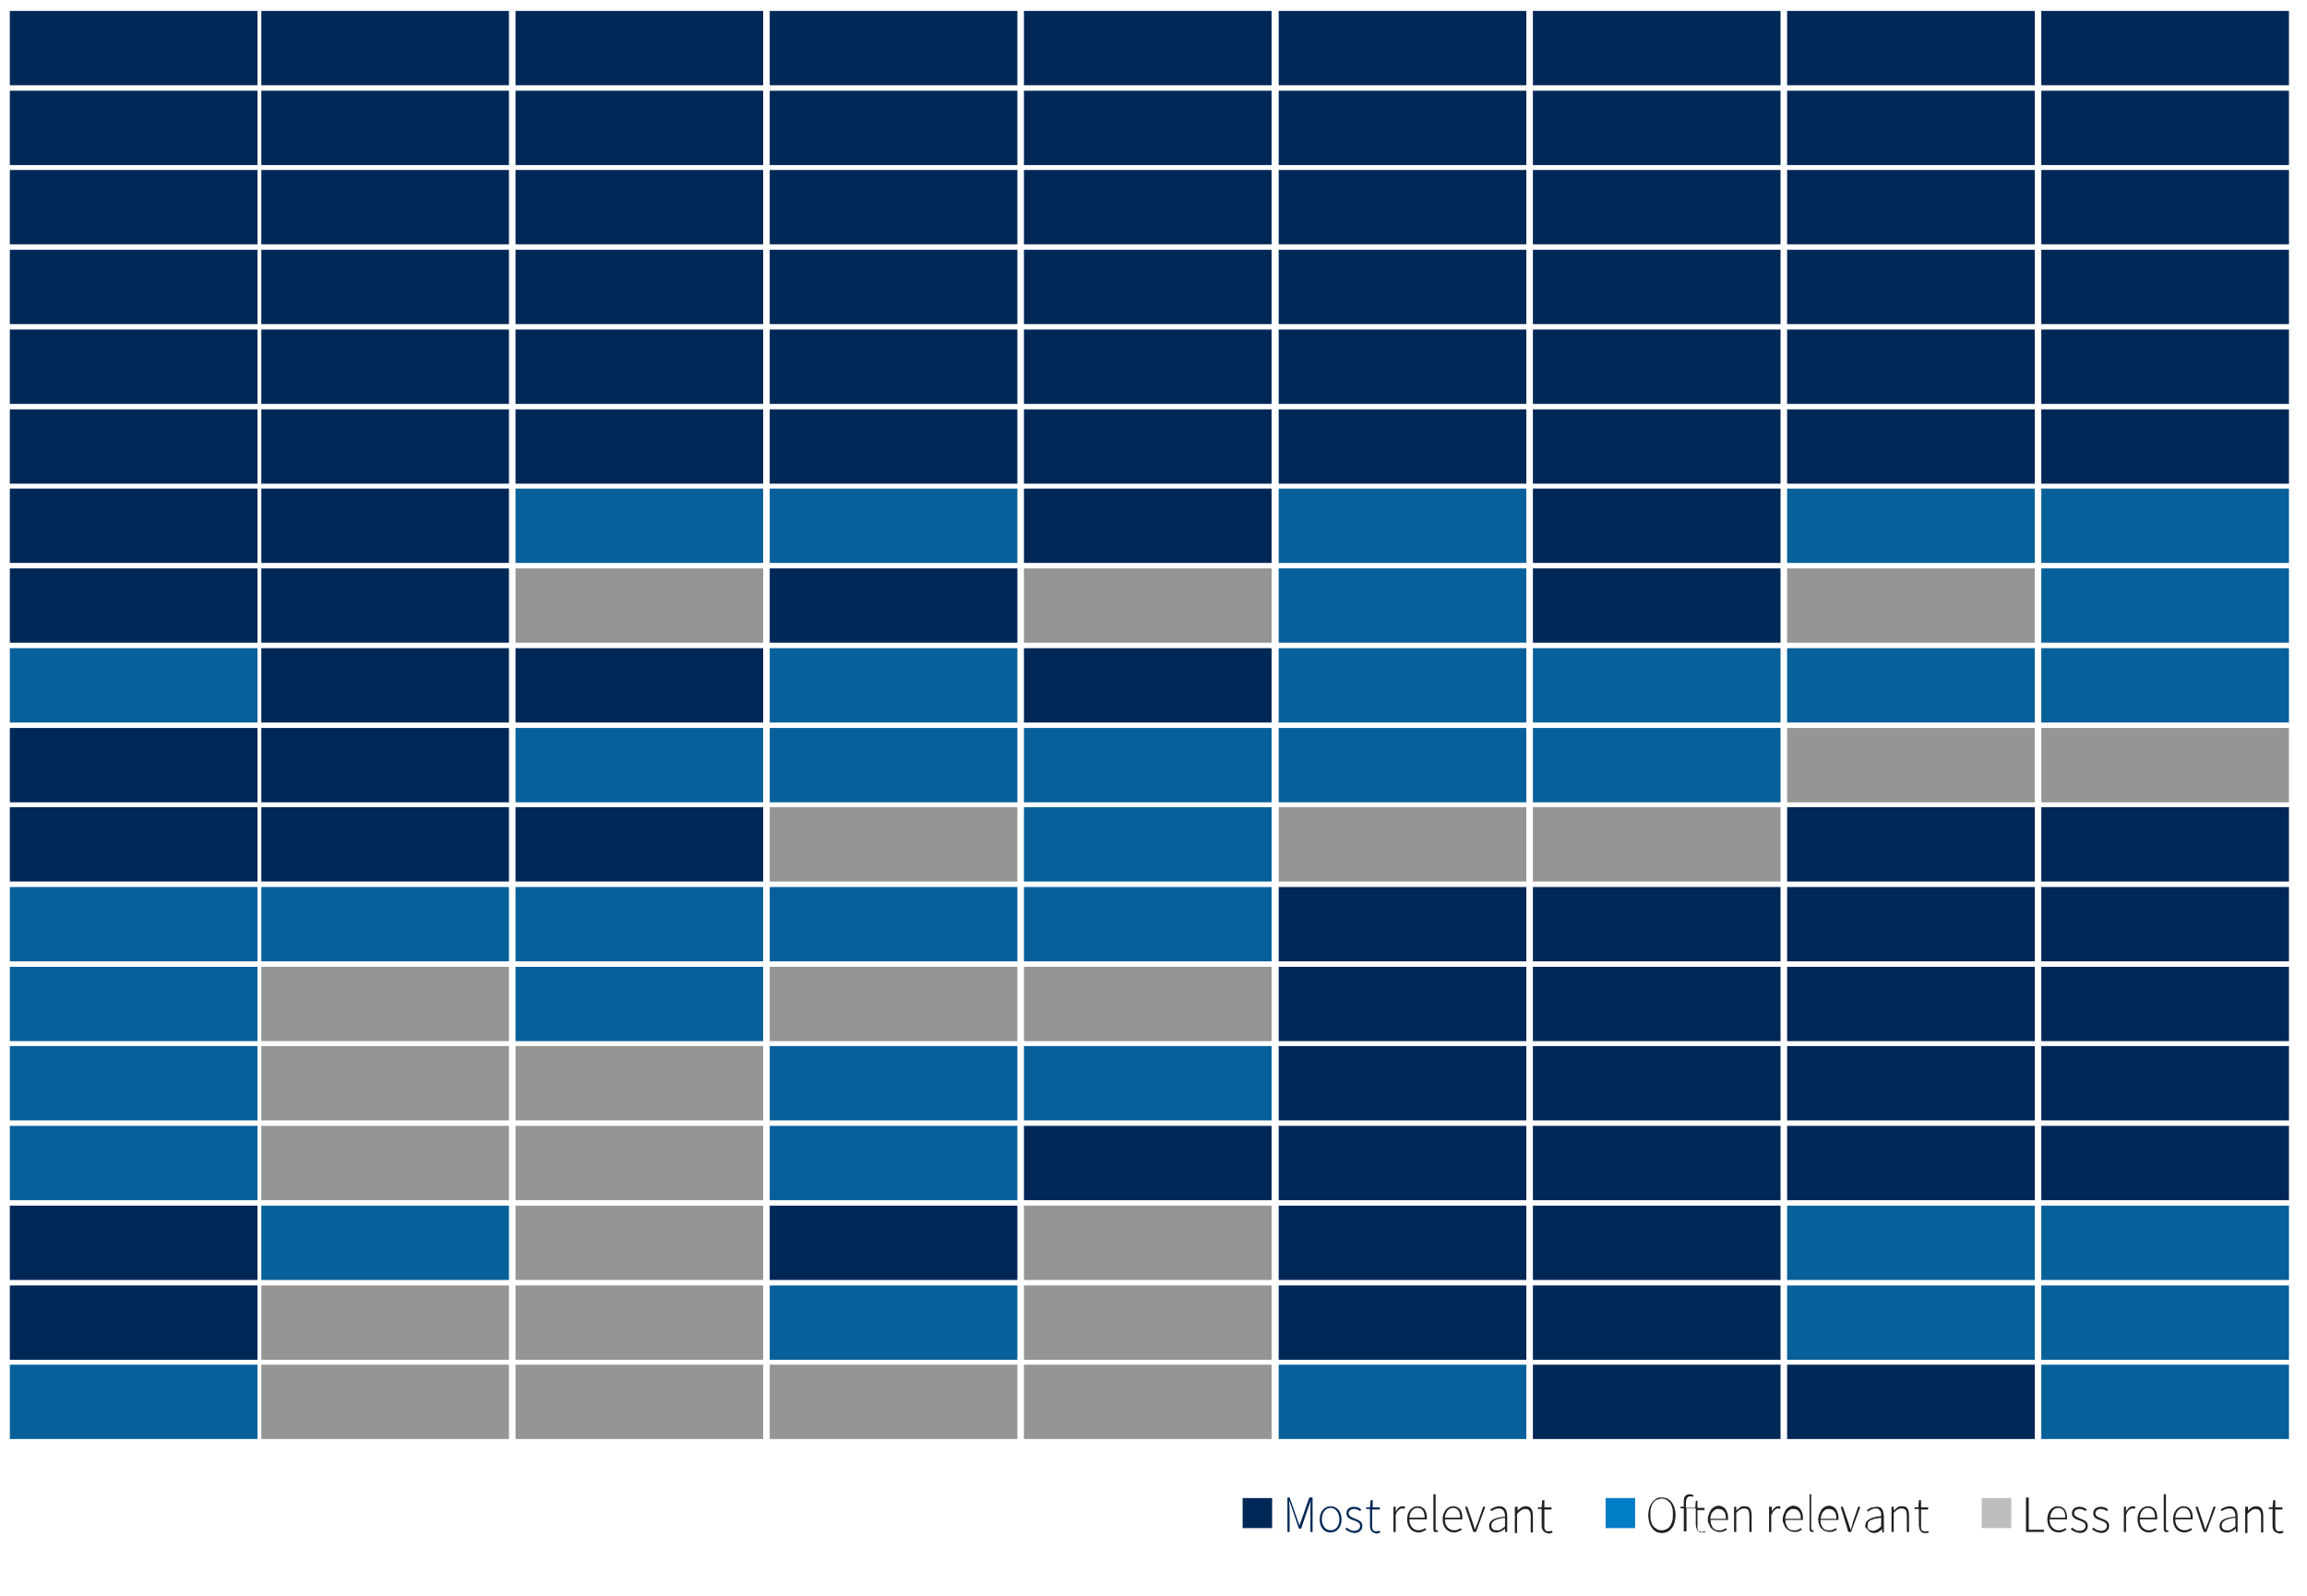 <?xml version="1.0" encoding="utf-8"?>
<!-- Generator: Adobe Illustrator 27.2.0, SVG Export Plug-In . SVG Version: 6.00 Build 0)  -->
<svg version="1.1" id="Layer_1" xmlns="http://www.w3.org/2000/svg" xmlns:xlink="http://www.w3.org/1999/xlink" x="0px" y="0px"
	 viewBox="0 0 422 292" style="enable-background:new 0 0 422 292;" xml:space="preserve">
<style type="text/css">
	.st0{fill:#002857;}
	.st1{fill:#231F20;}
	.st2{fill:#007DC4;}
	.st3{fill:#BBBDBF;}
	.st4{fill:#076099;}
	.st5{fill:#959595;}
</style>
<g>
	<path class="st0" d="M227.3,279.6v-5.5h5.4v5.5H227.3z"/>
</g>
<g>
	<path class="st0" d="M235.3,274h0.6l1.3,3.7c0.2,0.5,0.3,0.9,0.5,1.4l0,0c0.2-0.5,0.3-0.9,0.5-1.4l1.3-3.7h0.6v6.3h-0.4v-4.1
		c0-0.5,0-1.2,0.1-1.7l0,0l-0.5,1.4l-1.3,3.8h-0.4l-1.3-3.8l-0.5-1.4l0,0c0,0.5,0.1,1.2,0.1,1.7v4.1h-0.4V274H235.3z"/>
	<path class="st0" d="M241.4,278c0-1.5,0.9-2.4,2-2.4s2,0.9,2,2.4s-0.9,2.4-2,2.4C242.3,280.4,241.4,279.6,241.4,278z M245,278
		c0-1.2-0.7-2.1-1.6-2.1s-1.6,0.8-1.6,2.1c0,1.2,0.7,2,1.6,2S245,279.3,245,278z"/>
	<path class="st0" d="M246.1,279.8l0.2-0.3c0.4,0.3,0.8,0.6,1.4,0.6c0.7,0,1.1-0.4,1.1-0.9c0-0.6-0.6-0.8-1.1-1
		c-0.7-0.2-1.4-0.5-1.4-1.3c0-0.7,0.5-1.2,1.4-1.2c0.5,0,1,0.2,1.3,0.5l-0.2,0.3c-0.3-0.2-0.6-0.4-1.1-0.4c-0.7,0-1,0.4-1,0.8
		c0,0.5,0.5,0.7,1,0.9c0.7,0.3,1.5,0.5,1.5,1.4c0,0.7-0.5,1.3-1.5,1.3C247.1,280.4,246.5,280.2,246.1,279.8z"/>
	<path class="st0" d="M250.6,279.1v-3h-0.7v-0.3h0.7l0.1-1.3h0.4v1.3h1.3v0.4H251v3c0,0.6,0.1,1,0.8,1c0.2,0,0.4-0.1,0.6-0.1
		l0.1,0.3c-0.3,0.1-0.5,0.2-0.7,0.2C250.8,280.4,250.6,279.9,250.6,279.1z"/>
</g>
<g>
	<path class="st1" d="M254.9,275.7h0.4v0.9l0,0c0.3-0.6,0.7-1,1.3-1c0.2,0,0.3,0,0.4,0.1l-0.1,0.4c-0.1-0.1-0.2-0.1-0.4-0.1
		c-0.4,0-0.9,0.3-1.2,1.2v3.1h-0.4L254.9,275.7L254.9,275.7z"/>
	<path class="st1" d="M257.4,278c0-1.5,0.9-2.4,1.9-2.4c1.1,0,1.7,0.8,1.7,2.1c0,0.1,0,0.2,0,0.3h-3.2c0,1.2,0.7,2,1.7,2
		c0.5,0,0.9-0.2,1.2-0.4l0.2,0.3c-0.4,0.2-0.8,0.5-1.4,0.5C258.3,280.4,257.4,279.5,257.4,278z M260.6,277.7c0-1.2-0.5-1.8-1.3-1.8
		s-1.4,0.7-1.5,1.8H260.6z"/>
	<path class="st1" d="M262.2,279.7v-6.3h0.4v6.3c0,0.2,0.1,0.3,0.2,0.3c0,0,0.1,0,0.2,0l0.1,0.3c-0.1,0-0.2,0-0.3,0
		C262.3,280.4,262.2,280.2,262.2,279.7z"/>
	<path class="st1" d="M263.9,278c0-1.5,0.9-2.4,1.9-2.4c1.1,0,1.7,0.8,1.7,2.1c0,0.1,0,0.2,0,0.3h-3.2c0,1.2,0.7,2,1.7,2
		c0.5,0,0.9-0.2,1.2-0.4l0.2,0.3c-0.4,0.2-0.8,0.5-1.4,0.5C264.8,280.4,263.9,279.5,263.9,278z M267.1,277.7c0-1.2-0.5-1.8-1.3-1.8
		s-1.4,0.7-1.5,1.8H267.1z"/>
	<path class="st1" d="M268,275.7h0.4l1,2.9c0.1,0.4,0.3,0.9,0.4,1.3l0,0c0.1-0.4,0.3-0.9,0.5-1.3l1-2.9h0.4l-1.7,4.6h-0.5L268,275.7
		z"/>
	<path class="st1" d="M272.4,279.2c0-1,0.9-1.5,2.9-1.7c0-0.7-0.2-1.5-1.1-1.5c-0.6,0-1.1,0.3-1.4,0.5l-0.2-0.3
		c0.3-0.2,0.9-0.6,1.7-0.6c1,0,1.4,0.8,1.4,1.8v2.9h-0.4v-0.6l0,0c-0.5,0.4-1,0.7-1.6,0.7C273,280.4,272.4,280.1,272.4,279.2z
		 M275.3,279.3v-1.6c-1.8,0.2-2.5,0.7-2.5,1.4c0,0.7,0.4,0.9,0.9,0.9C274.3,280.1,274.7,279.8,275.3,279.3z"/>
	<path class="st1" d="M277.2,275.7h0.4v0.7l0,0c0.5-0.5,0.9-0.8,1.5-0.8c0.9,0,1.3,0.6,1.3,1.8v3H280v-2.9c0-1-0.3-1.4-1-1.4
		c-0.5,0-0.9,0.3-1.5,0.9v3.5h-0.4v-4.8H277.2z"/>
	<path class="st1" d="M282,279.1v-3h-0.7v-0.3h0.7l0.1-1.3h0.4v1.3h1.3v0.4h-1.3v3c0,0.6,0.1,1,0.8,1c0.2,0,0.4-0.1,0.6-0.1l0.1,0.3
		c-0.3,0.1-0.5,0.2-0.7,0.2C282.3,280.4,282,279.9,282,279.1z"/>
</g>
<g>
	<path class="st2" d="M293.7,279.6v-5.5h5.4v5.5H293.7z"/>
</g>
<path class="st1" d="M304,280.5c-0.4,0-0.7-0.1-1-0.2c-0.3-0.2-0.6-0.4-0.8-0.7c-0.2-0.3-0.4-0.6-0.5-1s-0.2-0.9-0.2-1.4
	s0.1-0.9,0.2-1.3s0.3-0.7,0.5-1s0.5-0.5,0.8-0.7s0.6-0.2,1-0.2s0.7,0.1,1,0.2c0.3,0.2,0.6,0.4,0.8,0.7c0.2,0.3,0.4,0.6,0.5,1
	s0.2,0.8,0.2,1.3s-0.1,1-0.2,1.4s-0.3,0.8-0.5,1c-0.2,0.3-0.5,0.5-0.8,0.7C304.7,280.4,304.4,280.5,304,280.5z M304,280
	c0.3,0,0.6-0.1,0.8-0.2c0.3-0.1,0.5-0.3,0.7-0.6c0.2-0.3,0.3-0.6,0.4-0.9c0.1-0.4,0.1-0.8,0.1-1.2c0-0.4,0-0.8-0.1-1.2
	c-0.1-0.4-0.2-0.6-0.4-0.9c-0.2-0.2-0.4-0.4-0.7-0.6c-0.3-0.1-0.5-0.2-0.8-0.2s-0.6,0.1-0.9,0.2s-0.5,0.3-0.7,0.6
	c-0.2,0.2-0.3,0.5-0.4,0.9s-0.1,0.7-0.1,1.2c0,0.4,0,0.8,0.1,1.2c0.1,0.4,0.2,0.7,0.4,0.9c0.2,0.3,0.4,0.4,0.7,0.6
	C303.4,280,303.7,280,304,280z M312,280.3c-0.1,0.1-0.3,0.1-0.4,0.1s-0.2,0-0.3,0c-0.2,0-0.4,0-0.5-0.1s-0.3-0.2-0.3-0.3
	c-0.1-0.1-0.1-0.3-0.2-0.4c0-0.2-0.1-0.4-0.1-0.6v-3h-1.7v4.2H308V276h-0.6v-0.3h0.6v-1c0-0.5,0.1-0.8,0.3-1
	c0.2-0.2,0.5-0.3,0.8-0.3c0.2,0,0.4,0.1,0.7,0.2l-0.1,0.3c-0.1-0.1-0.2-0.1-0.3-0.1c-0.1,0-0.2,0-0.3,0c-0.2,0-0.4,0.1-0.5,0.3
	c-0.1,0.2-0.2,0.4-0.2,0.8v1h1.7l0.1-1.3h0.3v1.3h1.3v0.4h-1.3v3c0,0.1,0,0.3,0,0.4s0.1,0.2,0.1,0.3s0.1,0.2,0.2,0.2
	s0.2,0.1,0.4,0.1c0.1,0,0.2,0,0.3,0c0.1,0,0.2-0.1,0.3-0.1L312,280.3z M312.4,278c0-0.4,0.1-0.7,0.2-1s0.3-0.6,0.4-0.8
	c0.2-0.2,0.4-0.4,0.6-0.5s0.5-0.2,0.7-0.2c0.5,0,1,0.2,1.3,0.6s0.5,0.9,0.5,1.6c0,0.1,0,0.1,0,0.2s0,0.1,0,0.2h-3.2
	c0,0.3,0,0.6,0.1,0.8c0.1,0.2,0.2,0.5,0.3,0.6c0.1,0.2,0.3,0.3,0.5,0.4s0.4,0.1,0.7,0.1c0.2,0,0.5,0,0.7-0.1s0.4-0.2,0.5-0.3
	l0.2,0.3c-0.2,0.1-0.4,0.2-0.6,0.3c-0.2,0.1-0.5,0.1-0.8,0.1s-0.6-0.1-0.8-0.2c-0.3-0.1-0.5-0.3-0.7-0.5s-0.3-0.5-0.4-0.8
	C312.5,278.8,312.4,278.4,312.4,278z M315.7,277.8c0-0.6-0.1-1-0.4-1.3c-0.2-0.3-0.6-0.4-1-0.4c-0.2,0-0.4,0-0.5,0.1
	c-0.2,0.1-0.3,0.2-0.5,0.4c-0.1,0.2-0.3,0.3-0.3,0.6c-0.1,0.2-0.1,0.5-0.2,0.7h2.9V277.8z M317.2,275.7h0.4v0.7l0,0
	c0.2-0.2,0.5-0.4,0.7-0.6s0.5-0.2,0.8-0.2c0.5,0,0.8,0.1,1,0.4s0.3,0.7,0.3,1.3v3H320v-2.9c0-0.5-0.1-0.9-0.2-1.1
	c-0.2-0.2-0.4-0.3-0.8-0.3c-0.3,0-0.5,0.1-0.7,0.2s-0.5,0.4-0.7,0.6v3.5h-0.4L317.2,275.7L317.2,275.7z M323.7,275.7h0.4v0.9l0,0
	c0.1-0.3,0.3-0.5,0.5-0.7s0.5-0.3,0.7-0.3c0.1,0,0.2,0,0.2,0c0.1,0,0.1,0,0.2,0.1l-0.1,0.4c-0.1,0-0.1-0.1-0.2-0.1s-0.1,0-0.2,0
	c-0.2,0-0.4,0.1-0.6,0.3c-0.2,0.2-0.4,0.5-0.6,0.9v3.1h-0.4v-4.6H323.7z M326.1,278c0-0.4,0.1-0.7,0.2-1s0.3-0.6,0.4-0.8
	c0.2-0.2,0.4-0.4,0.6-0.5s0.5-0.2,0.7-0.2c0.5,0,1,0.2,1.3,0.6s0.5,0.9,0.5,1.6c0,0.1,0,0.1,0,0.2s0,0.1,0,0.2h-3.2
	c0,0.3,0,0.6,0.1,0.8c0.1,0.2,0.2,0.5,0.3,0.6c0.1,0.2,0.3,0.3,0.5,0.4s0.4,0.1,0.7,0.1c0.2,0,0.5,0,0.7-0.1s0.4-0.2,0.5-0.3
	l0.2,0.3c-0.2,0.1-0.4,0.2-0.6,0.3c-0.2,0.1-0.5,0.1-0.8,0.1s-0.6-0.1-0.8-0.2c-0.3-0.1-0.5-0.3-0.7-0.5s-0.3-0.5-0.4-0.8
	C326.2,278.8,326.1,278.4,326.1,278z M329.4,277.8c0-0.6-0.1-1-0.4-1.3c-0.2-0.3-0.6-0.4-1-0.4c-0.2,0-0.4,0-0.5,0.1
	c-0.2,0.1-0.3,0.2-0.5,0.4c-0.1,0.2-0.3,0.3-0.3,0.6c-0.1,0.2-0.1,0.5-0.2,0.7h2.9V277.8z M330.9,273.4h0.4v6.3c0,0.1,0,0.2,0.1,0.2
	l0.1,0.1c0,0,0,0,0.1,0h0.1l0.1,0.3h-0.1c0,0-0.1,0-0.2,0c-0.4,0-0.5-0.2-0.5-0.7v-6.2H330.9z M332.6,278c0-0.4,0.1-0.7,0.2-1
	s0.3-0.6,0.4-0.8c0.2-0.2,0.4-0.4,0.6-0.5s0.5-0.2,0.7-0.2c0.5,0,1,0.2,1.3,0.6s0.5,0.9,0.5,1.6c0,0.1,0,0.1,0,0.2s0,0.1,0,0.2H333
	c0,0.3,0,0.6,0.1,0.8c0.1,0.2,0.2,0.5,0.3,0.6c0.1,0.2,0.3,0.3,0.5,0.4s0.4,0.1,0.7,0.1c0.2,0,0.5,0,0.7-0.1s0.4-0.2,0.5-0.3
	l0.2,0.3c-0.2,0.1-0.4,0.2-0.6,0.3c-0.2,0.1-0.5,0.1-0.8,0.1s-0.6-0.1-0.8-0.2c-0.3-0.1-0.5-0.3-0.7-0.5s-0.3-0.5-0.4-0.8
	C332.7,278.8,332.6,278.4,332.6,278z M335.9,277.8c0-0.6-0.1-1-0.4-1.3c-0.2-0.3-0.6-0.4-1-0.4c-0.2,0-0.4,0-0.5,0.1
	c-0.2,0.1-0.3,0.2-0.5,0.4c-0.1,0.2-0.3,0.3-0.3,0.6c-0.1,0.2-0.1,0.5-0.2,0.7h2.9V277.8z M336.7,275.7h0.4l1,2.9
	c0.1,0.2,0.1,0.4,0.2,0.7c0.1,0.2,0.2,0.4,0.2,0.7l0,0c0.1-0.2,0.2-0.4,0.2-0.7c0.1-0.2,0.2-0.4,0.2-0.7l1-2.9h0.4l-1.7,4.6h-0.5
	L336.7,275.7z M341.2,279.2c0-0.5,0.2-0.9,0.7-1.2c0.5-0.3,1.2-0.5,2.2-0.6c0-0.2,0-0.3,0-0.5s-0.1-0.3-0.2-0.5
	c-0.1-0.1-0.2-0.2-0.3-0.3c-0.1-0.1-0.3-0.1-0.5-0.1c-0.3,0-0.6,0.1-0.8,0.2c-0.2,0.1-0.4,0.2-0.6,0.4l-0.2-0.3
	c0.1-0.1,0.2-0.1,0.3-0.2c0.1-0.1,0.2-0.1,0.4-0.2c0.1-0.1,0.3-0.1,0.5-0.1s0.3-0.1,0.5-0.1c0.3,0,0.5,0,0.7,0.1s0.3,0.2,0.4,0.4
	c0.1,0.2,0.2,0.3,0.2,0.6c0,0.2,0.1,0.4,0.1,0.7v2.9h-0.3v-0.6l0,0c-0.2,0.2-0.5,0.3-0.7,0.5c-0.3,0.1-0.5,0.2-0.8,0.2
	c-0.2,0-0.3,0-0.5-0.1s-0.3-0.1-0.4-0.2s-0.2-0.2-0.3-0.4C341.2,279.6,341.2,279.4,341.2,279.2z M341.6,279.2c0,0.3,0.1,0.6,0.3,0.7
	c0.2,0.1,0.4,0.2,0.7,0.2c0.3,0,0.5-0.1,0.7-0.2s0.5-0.3,0.8-0.6v-1.6c-0.5,0.1-0.8,0.1-1.2,0.2c-0.3,0.1-0.6,0.2-0.8,0.3
	c-0.2,0.1-0.3,0.2-0.4,0.4C341.7,278.8,341.6,279,341.6,279.2z M346,275.7h0.4v0.7l0,0c0.2-0.2,0.5-0.4,0.7-0.6s0.5-0.2,0.8-0.2
	c0.5,0,0.8,0.1,1,0.4s0.3,0.7,0.3,1.3v3h-0.4v-2.9c0-0.5-0.1-0.9-0.2-1.1c-0.2-0.2-0.4-0.3-0.8-0.3c-0.3,0-0.5,0.1-0.7,0.2
	s-0.5,0.4-0.7,0.6v3.5H346V275.7z M350.9,276.1h-0.7v-0.3h0.7l0.1-1.3h0.4v1.3h1.3v0.4h-1.3v3c0,0.1,0,0.3,0,0.4s0.1,0.2,0.1,0.3
	s0.1,0.2,0.2,0.2s0.2,0.1,0.4,0.1c0.1,0,0.2,0,0.3,0c0.1,0,0.2-0.1,0.3-0.1l0.1,0.3c-0.1,0.1-0.3,0.1-0.4,0.1s-0.2,0-0.3,0
	c-0.2,0-0.4,0-0.5-0.1s-0.3-0.2-0.3-0.3c-0.1-0.1-0.1-0.3-0.2-0.4c0-0.2-0.1-0.4-0.1-0.6v-3H350.9z"/>
<g>
	<path class="st3" d="M362.5,279.6v-5.5h5.4v5.5H362.5z"/>
</g>
<g>
	<path class="st1" d="M370.7,274h0.4v5.9h2.8v0.4h-3.3V274H370.7z"/>
	<path class="st1" d="M374.5,278c0-1.5,0.9-2.4,1.9-2.4c1.1,0,1.7,0.8,1.7,2.1c0,0.1,0,0.2,0,0.3h-3.2c0,1.2,0.7,2,1.7,2
		c0.5,0,0.9-0.2,1.2-0.4l0.2,0.3c-0.4,0.2-0.8,0.5-1.4,0.5C375.4,280.4,374.5,279.5,374.5,278z M377.8,277.7c0-1.2-0.5-1.8-1.3-1.8
		s-1.4,0.7-1.5,1.8H377.8z"/>
	<path class="st1" d="M378.8,279.8l0.2-0.3c0.4,0.3,0.8,0.6,1.4,0.6c0.7,0,1.1-0.4,1.1-0.9c0-0.6-0.6-0.8-1.1-1
		c-0.7-0.2-1.4-0.5-1.4-1.3c0-0.7,0.5-1.2,1.4-1.2c0.5,0,1,0.2,1.3,0.5l-0.2,0.3c-0.3-0.2-0.6-0.4-1.1-0.4c-0.7,0-1,0.4-1,0.8
		c0,0.5,0.5,0.7,1,0.9c0.7,0.3,1.5,0.5,1.5,1.4c0,0.7-0.5,1.3-1.5,1.3C379.8,280.4,379.2,280.2,378.8,279.8z"/>
	<path class="st1" d="M382.7,279.8l0.2-0.3c0.4,0.3,0.8,0.6,1.4,0.6c0.7,0,1.1-0.4,1.1-0.9c0-0.6-0.6-0.8-1.1-1
		c-0.7-0.2-1.4-0.5-1.4-1.3c0-0.7,0.5-1.2,1.4-1.2c0.5,0,1,0.2,1.3,0.5l-0.2,0.3c-0.3-0.2-0.6-0.4-1.1-0.4c-0.7,0-1,0.4-1,0.8
		c0,0.5,0.5,0.7,1,0.9c0.7,0.3,1.5,0.5,1.5,1.4c0,0.7-0.5,1.3-1.5,1.3C383.7,280.4,383.1,280.2,382.7,279.8z"/>
	<path class="st1" d="M388.5,275.7h0.4v0.9l0,0c0.3-0.6,0.7-1,1.3-1c0.2,0,0.3,0,0.4,0.1l-0.1,0.4c-0.1-0.1-0.2-0.1-0.4-0.1
		c-0.4,0-0.9,0.3-1.2,1.2v3.1h-0.4L388.5,275.7L388.5,275.7z"/>
	<path class="st1" d="M391,278c0-1.5,0.9-2.4,1.9-2.4c1.1,0,1.7,0.8,1.7,2.1c0,0.1,0,0.2,0,0.3h-3.2c0,1.2,0.7,2,1.7,2
		c0.5,0,0.9-0.2,1.2-0.4l0.2,0.3c-0.4,0.2-0.8,0.5-1.4,0.5C391.9,280.4,391,279.5,391,278z M394.2,277.7c0-1.2-0.5-1.8-1.3-1.8
		s-1.4,0.7-1.5,1.8H394.2z"/>
	<path class="st1" d="M395.8,279.7v-6.3h0.4v6.3c0,0.2,0.1,0.3,0.2,0.3c0,0,0.1,0,0.2,0l0.1,0.3c-0.1,0-0.2,0-0.3,0
		C396,280.4,395.8,280.2,395.8,279.7z"/>
	<path class="st1" d="M397.5,278c0-1.5,0.9-2.4,1.9-2.4c1.1,0,1.7,0.8,1.7,2.1c0,0.1,0,0.2,0,0.3h-3.2c0,1.2,0.7,2,1.7,2
		c0.5,0,0.9-0.2,1.2-0.4l0.2,0.3c-0.4,0.2-0.8,0.5-1.4,0.5C398.4,280.4,397.5,279.5,397.5,278z M400.7,277.7c0-1.2-0.5-1.8-1.3-1.8
		s-1.4,0.7-1.5,1.8H400.7z"/>
	<path class="st1" d="M401.6,275.7h0.4l1,2.9c0.1,0.4,0.3,0.9,0.4,1.3l0,0c0.1-0.4,0.3-0.9,0.5-1.3l1-2.9h0.4l-1.7,4.6h-0.5
		L401.6,275.7z"/>
	<path class="st1" d="M406,279.2c0-1,0.9-1.5,2.9-1.7c0-0.7-0.2-1.5-1.1-1.5c-0.6,0-1.1,0.3-1.4,0.5l-0.2-0.3
		c0.3-0.2,0.9-0.6,1.7-0.6c1,0,1.4,0.8,1.4,1.8v2.9H409v-0.6l0,0c-0.5,0.4-1,0.7-1.6,0.7C406.6,280.4,406,280.1,406,279.2z
		 M408.9,279.3v-1.6c-1.8,0.2-2.5,0.7-2.5,1.4c0,0.7,0.4,0.9,0.9,0.9C407.9,280.1,408.3,279.8,408.9,279.3z"/>
	<path class="st1" d="M410.8,275.7h0.4v0.7l0,0c0.5-0.5,0.9-0.8,1.5-0.8c0.9,0,1.3,0.6,1.3,1.8v3h-0.4v-2.9c0-1-0.3-1.4-1-1.4
		c-0.5,0-0.9,0.3-1.5,0.9v3.5h-0.4v-4.8H410.8z"/>
	<path class="st1" d="M415.7,279.1v-3H415v-0.3h0.7l0.1-1.3h0.4v1.3h1.3v0.4h-1.3v3c0,0.6,0.1,1,0.8,1c0.2,0,0.4-0.1,0.6-0.1
		l0.1,0.3c-0.3,0.1-0.5,0.2-0.7,0.2C415.9,280.4,415.7,279.9,415.7,279.1z"/>
</g>
<rect x="47.8" y="2" class="st0" width="45.3" height="13.6"/>
<rect x="94.3" y="2" class="st0" width="45.3" height="13.6"/>
<rect x="140.8" y="2" class="st0" width="45.3" height="13.6"/>
<rect x="187.3" y="2" class="st0" width="45.3" height="13.6"/>
<rect x="233.9" y="2" class="st0" width="45.3" height="13.6"/>
<rect x="280.4" y="2" class="st0" width="45.3" height="13.6"/>
<rect x="326.9" y="2" class="st0" width="45.3" height="13.6"/>
<rect x="373.4" y="2" class="st0" width="45.3" height="13.6"/>
<rect x="47.8" y="16.6" class="st0" width="45.3" height="13.6"/>
<rect x="94.3" y="16.6" class="st0" width="45.3" height="13.6"/>
<rect x="140.8" y="16.6" class="st0" width="45.3" height="13.6"/>
<rect x="187.3" y="16.6" class="st0" width="45.3" height="13.6"/>
<rect x="233.9" y="16.6" class="st0" width="45.3" height="13.6"/>
<rect x="280.4" y="16.6" class="st0" width="45.3" height="13.6"/>
<rect x="326.9" y="16.6" class="st0" width="45.3" height="13.6"/>
<rect x="373.4" y="16.6" class="st0" width="45.3" height="13.6"/>
<rect x="47.8" y="31.1" class="st0" width="45.3" height="13.6"/>
<rect x="94.3" y="31.1" class="st0" width="45.3" height="13.6"/>
<rect x="140.8" y="31.1" class="st0" width="45.3" height="13.6"/>
<rect x="187.3" y="31.1" class="st0" width="45.3" height="13.6"/>
<rect x="233.9" y="31.1" class="st0" width="45.3" height="13.6"/>
<rect x="280.4" y="31.1" class="st0" width="45.3" height="13.6"/>
<rect x="326.9" y="31.1" class="st0" width="45.3" height="13.6"/>
<rect x="373.4" y="31.1" class="st0" width="45.3" height="13.6"/>
<rect x="47.8" y="45.7" class="st0" width="45.3" height="13.6"/>
<rect x="94.3" y="45.7" class="st0" width="45.3" height="13.6"/>
<rect x="140.8" y="45.7" class="st0" width="45.3" height="13.6"/>
<rect x="187.3" y="45.7" class="st0" width="45.3" height="13.6"/>
<rect x="233.9" y="45.7" class="st0" width="45.3" height="13.6"/>
<rect x="280.4" y="45.7" class="st0" width="45.3" height="13.6"/>
<rect x="326.9" y="45.7" class="st0" width="45.3" height="13.6"/>
<rect x="373.4" y="45.7" class="st0" width="45.3" height="13.6"/>
<rect x="47.8" y="60.3" class="st0" width="45.3" height="13.6"/>
<rect x="94.3" y="60.3" class="st0" width="45.3" height="13.6"/>
<rect x="140.8" y="60.3" class="st0" width="45.3" height="13.6"/>
<rect x="187.3" y="60.3" class="st0" width="45.3" height="13.6"/>
<rect x="233.9" y="60.3" class="st0" width="45.3" height="13.6"/>
<rect x="280.4" y="60.3" class="st0" width="45.3" height="13.6"/>
<rect x="326.9" y="60.3" class="st0" width="45.3" height="13.6"/>
<rect x="373.4" y="60.3" class="st0" width="45.3" height="13.6"/>
<rect x="47.8" y="74.9" class="st0" width="45.3" height="13.6"/>
<rect x="94.3" y="74.9" class="st0" width="45.3" height="13.6"/>
<rect x="140.8" y="74.9" class="st0" width="45.3" height="13.6"/>
<rect x="187.3" y="74.9" class="st0" width="45.3" height="13.6"/>
<rect x="233.9" y="74.9" class="st0" width="45.3" height="13.6"/>
<rect x="280.4" y="74.9" class="st0" width="45.3" height="13.6"/>
<rect x="326.9" y="74.9" class="st0" width="45.3" height="13.6"/>
<rect x="373.4" y="74.9" class="st0" width="45.3" height="13.6"/>
<rect x="47.8" y="89.4" class="st0" width="45.3" height="13.6"/>
<rect x="94.3" y="89.4" class="st4" width="45.3" height="13.6"/>
<rect x="140.8" y="89.4" class="st4" width="45.3" height="13.6"/>
<rect x="187.3" y="89.4" class="st0" width="45.3" height="13.6"/>
<rect x="233.9" y="89.4" class="st4" width="45.3" height="13.6"/>
<rect x="280.4" y="89.4" class="st0" width="45.3" height="13.6"/>
<rect x="326.9" y="89.4" class="st4" width="45.3" height="13.6"/>
<rect x="373.4" y="89.4" class="st4" width="45.3" height="13.6"/>
<rect x="47.8" y="104" class="st0" width="45.3" height="13.6"/>
<rect x="94.3" y="104" class="st5" width="45.3" height="13.6"/>
<rect x="140.8" y="104" class="st0" width="45.3" height="13.6"/>
<rect x="187.3" y="104" class="st5" width="45.3" height="13.6"/>
<rect x="233.9" y="104" class="st4" width="45.3" height="13.6"/>
<rect x="280.4" y="104" class="st0" width="45.3" height="13.6"/>
<rect x="326.9" y="104" class="st5" width="45.3" height="13.6"/>
<rect x="373.4" y="104" class="st4" width="45.3" height="13.6"/>
<rect x="47.8" y="118.6" class="st0" width="45.3" height="13.6"/>
<rect x="94.3" y="118.6" class="st0" width="45.3" height="13.6"/>
<rect x="140.8" y="118.6" class="st4" width="45.3" height="13.6"/>
<rect x="187.3" y="118.6" class="st0" width="45.3" height="13.6"/>
<rect x="233.9" y="118.6" class="st4" width="45.3" height="13.6"/>
<rect x="280.4" y="118.6" class="st4" width="45.3" height="13.6"/>
<rect x="326.9" y="118.6" class="st4" width="45.3" height="13.6"/>
<rect x="373.4" y="118.6" class="st4" width="45.3" height="13.6"/>
<rect x="47.8" y="133.2" class="st0" width="45.3" height="13.6"/>
<rect x="94.3" y="133.2" class="st4" width="45.3" height="13.6"/>
<rect x="140.8" y="133.2" class="st4" width="45.3" height="13.6"/>
<rect x="187.3" y="133.2" class="st4" width="45.3" height="13.6"/>
<rect x="233.9" y="133.2" class="st4" width="45.3" height="13.6"/>
<rect x="280.4" y="133.2" class="st4" width="45.3" height="13.6"/>
<rect x="326.9" y="133.2" class="st5" width="45.3" height="13.6"/>
<rect x="373.4" y="133.2" class="st5" width="45.3" height="13.6"/>
<rect x="47.8" y="147.7" class="st0" width="45.3" height="13.6"/>
<rect x="94.3" y="147.7" class="st0" width="45.3" height="13.6"/>
<rect x="140.8" y="147.7" class="st5" width="45.3" height="13.6"/>
<rect x="187.3" y="147.7" class="st4" width="45.3" height="13.6"/>
<rect x="233.9" y="147.7" class="st5" width="45.3" height="13.6"/>
<rect x="280.4" y="147.7" class="st5" width="45.3" height="13.6"/>
<rect x="326.9" y="147.7" class="st0" width="45.3" height="13.6"/>
<rect x="373.4" y="147.7" class="st0" width="45.3" height="13.6"/>
<rect x="47.8" y="162.3" class="st4" width="45.3" height="13.6"/>
<rect x="94.3" y="162.3" class="st4" width="45.3" height="13.6"/>
<rect x="140.8" y="162.3" class="st4" width="45.3" height="13.6"/>
<rect x="187.3" y="162.3" class="st4" width="45.3" height="13.6"/>
<rect x="233.9" y="162.3" class="st0" width="45.3" height="13.6"/>
<rect x="280.4" y="162.3" class="st0" width="45.3" height="13.6"/>
<rect x="326.9" y="162.3" class="st0" width="45.3" height="13.6"/>
<rect x="373.4" y="162.3" class="st0" width="45.3" height="13.6"/>
<rect x="47.8" y="176.9" class="st5" width="45.3" height="13.6"/>
<rect x="94.3" y="176.9" class="st4" width="45.3" height="13.6"/>
<rect x="140.8" y="176.9" class="st5" width="45.3" height="13.6"/>
<rect x="187.3" y="176.9" class="st5" width="45.3" height="13.6"/>
<rect x="233.9" y="176.9" class="st0" width="45.3" height="13.6"/>
<rect x="280.4" y="176.9" class="st0" width="45.3" height="13.6"/>
<rect x="326.9" y="176.9" class="st0" width="45.3" height="13.6"/>
<rect x="373.4" y="176.9" class="st0" width="45.3" height="13.6"/>
<rect x="47.8" y="191.4" class="st5" width="45.3" height="13.6"/>
<rect x="94.3" y="191.4" class="st5" width="45.3" height="13.6"/>
<rect x="140.8" y="191.4" class="st4" width="45.3" height="13.6"/>
<rect x="187.3" y="191.4" class="st4" width="45.3" height="13.6"/>
<rect x="233.9" y="191.4" class="st0" width="45.3" height="13.6"/>
<rect x="280.4" y="191.4" class="st0" width="45.3" height="13.6"/>
<rect x="326.9" y="191.4" class="st0" width="45.3" height="13.6"/>
<rect x="373.4" y="191.4" class="st0" width="45.3" height="13.6"/>
<rect x="47.8" y="206" class="st5" width="45.3" height="13.6"/>
<rect x="94.3" y="206" class="st5" width="45.3" height="13.6"/>
<rect x="140.8" y="206" class="st4" width="45.3" height="13.6"/>
<rect x="187.3" y="206" class="st0" width="45.3" height="13.6"/>
<rect x="233.9" y="206" class="st0" width="45.3" height="13.6"/>
<rect x="280.4" y="206" class="st0" width="45.3" height="13.6"/>
<rect x="326.9" y="206" class="st0" width="45.3" height="13.6"/>
<rect x="373.4" y="206" class="st0" width="45.3" height="13.6"/>
<rect x="47.8" y="220.6" class="st4" width="45.3" height="13.6"/>
<rect x="94.3" y="220.6" class="st5" width="45.3" height="13.6"/>
<rect x="140.8" y="220.6" class="st0" width="45.3" height="13.6"/>
<rect x="187.3" y="220.6" class="st5" width="45.3" height="13.6"/>
<rect x="233.9" y="220.6" class="st0" width="45.3" height="13.6"/>
<rect x="280.4" y="220.6" class="st0" width="45.3" height="13.6"/>
<rect x="326.9" y="220.6" class="st4" width="45.3" height="13.6"/>
<rect x="373.4" y="220.6" class="st4" width="45.3" height="13.6"/>
<rect x="47.8" y="235.2" class="st5" width="45.3" height="13.6"/>
<rect x="94.3" y="235.2" class="st5" width="45.3" height="13.6"/>
<rect x="140.8" y="235.2" class="st4" width="45.3" height="13.6"/>
<rect x="187.3" y="235.2" class="st5" width="45.3" height="13.6"/>
<rect x="233.9" y="235.2" class="st0" width="45.3" height="13.6"/>
<rect x="280.4" y="235.2" class="st0" width="45.3" height="13.6"/>
<rect x="326.9" y="235.2" class="st4" width="45.3" height="13.6"/>
<rect x="373.4" y="235.2" class="st4" width="45.3" height="13.6"/>
<rect x="47.8" y="249.7" class="st5" width="45.3" height="13.6"/>
<rect x="94.3" y="249.7" class="st5" width="45.3" height="13.6"/>
<rect x="140.8" y="249.7" class="st5" width="45.3" height="13.6"/>
<rect x="187.3" y="249.7" class="st5" width="45.3" height="13.6"/>
<rect x="233.9" y="249.7" class="st4" width="45.3" height="13.6"/>
<rect x="280.4" y="249.7" class="st0" width="45.3" height="13.6"/>
<rect x="326.9" y="249.7" class="st0" width="45.3" height="13.6"/>
<rect x="373.4" y="249.7" class="st4" width="45.3" height="13.6"/>
<rect x="1.8" y="2" class="st0" width="45.3" height="13.6"/>
<rect x="1.8" y="16.6" class="st0" width="45.3" height="13.6"/>
<rect x="1.8" y="31.1" class="st0" width="45.3" height="13.6"/>
<rect x="1.8" y="45.7" class="st0" width="45.3" height="13.6"/>
<rect x="1.8" y="60.3" class="st0" width="45.3" height="13.6"/>
<rect x="1.8" y="74.9" class="st0" width="45.3" height="13.6"/>
<rect x="1.8" y="89.4" class="st0" width="45.3" height="13.6"/>
<rect x="1.8" y="104" class="st0" width="45.3" height="13.6"/>
<rect x="1.8" y="118.6" class="st4" width="45.3" height="13.6"/>
<rect x="1.8" y="133.2" class="st0" width="45.3" height="13.6"/>
<rect x="1.8" y="147.7" class="st0" width="45.3" height="13.6"/>
<rect x="1.8" y="162.3" class="st4" width="45.3" height="13.6"/>
<rect x="1.8" y="176.9" class="st4" width="45.3" height="13.6"/>
<rect x="1.8" y="191.4" class="st4" width="45.3" height="13.6"/>
<rect x="1.8" y="206" class="st4" width="45.3" height="13.6"/>
<rect x="1.8" y="220.6" class="st0" width="45.3" height="13.6"/>
<rect x="1.8" y="235.2" class="st0" width="45.3" height="13.6"/>
<rect x="1.8" y="249.7" class="st4" width="45.3" height="13.6"/>
</svg>
